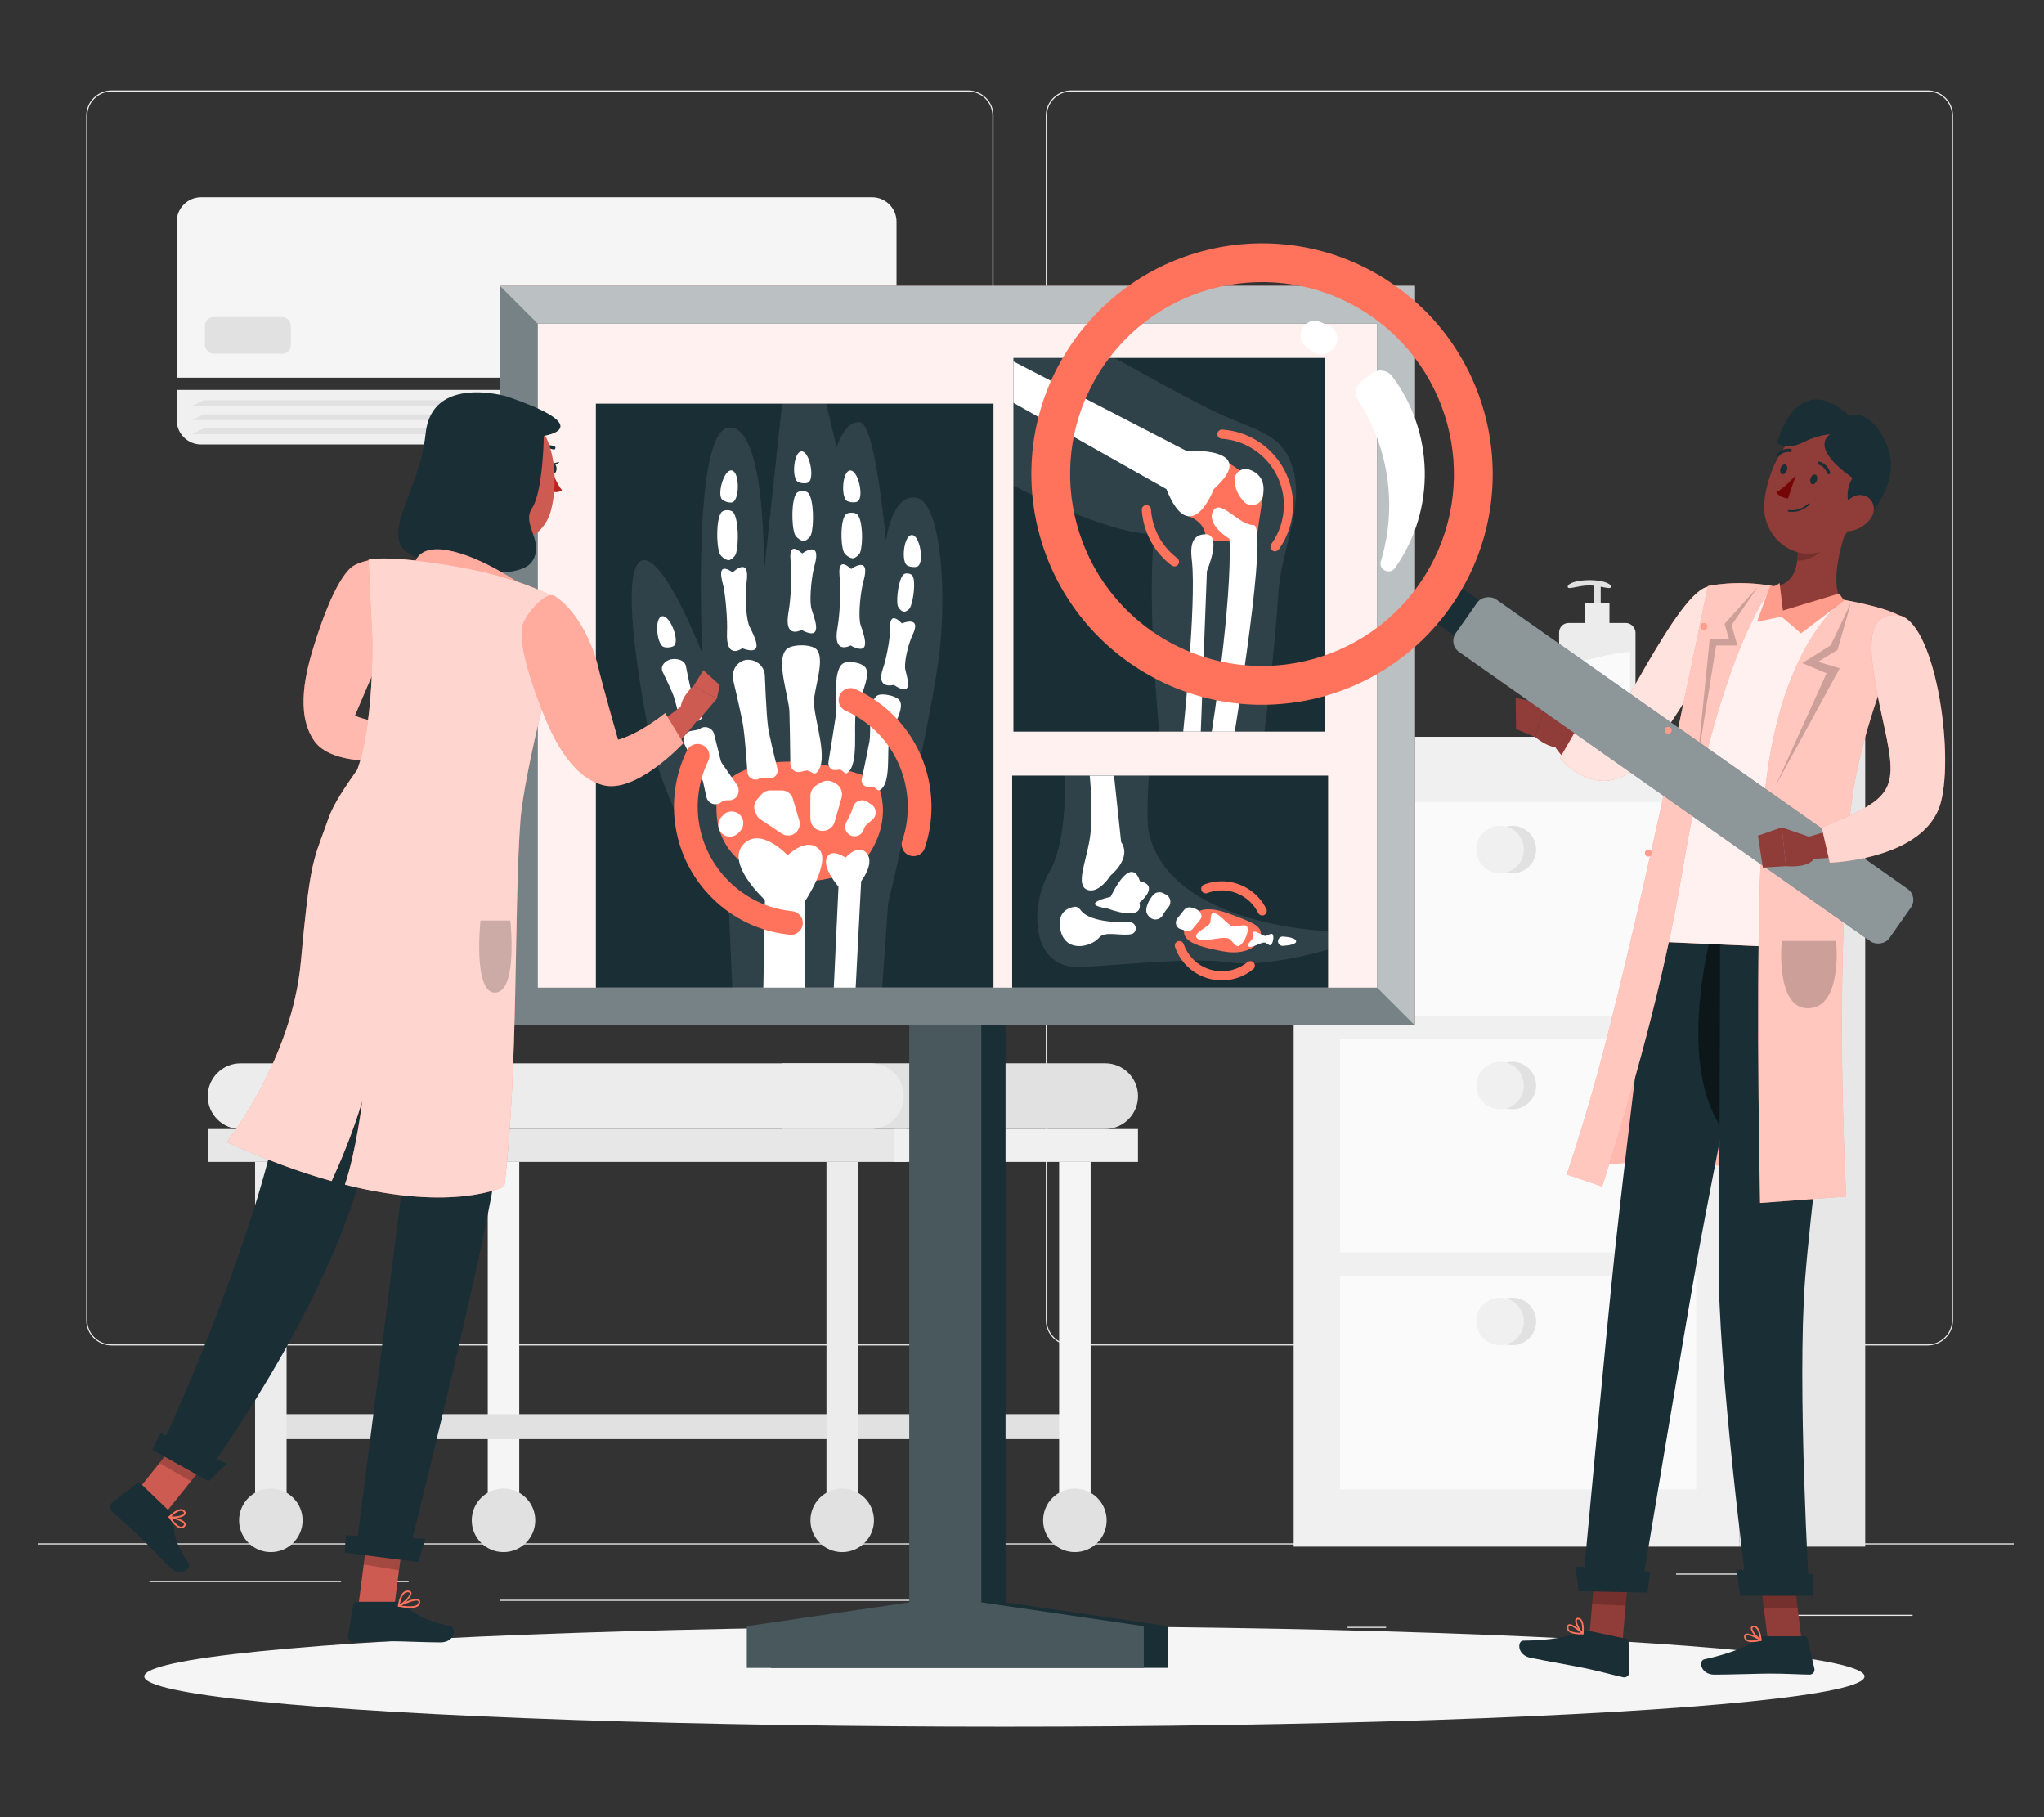 <?xml version="1.0" encoding="UTF-8"?>
<svg id="Layer_2" data-name="Layer 2" xmlns="http://www.w3.org/2000/svg" viewBox="0 0 540 480">
  <rect x="0" y="0" width="540" height="480" fill="#333333" stroke="none"/>
  <defs>
    <style>
      .cls-1 {
        fill: #ba221f;
      }

      .cls-1, .cls-2, .cls-3, .cls-4, .cls-5, .cls-6, .cls-7, .cls-8, .cls-9, .cls-10, .cls-11, .cls-12, .cls-13, .cls-14, .cls-15, .cls-16, .cls-17, .cls-18, .cls-19, .cls-20, .cls-21, .cls-22, .cls-23, .cls-24, .cls-25, .cls-26 {
        stroke-width: 0px;
      }

      .cls-2 {
        opacity: .4;
      }

      .cls-2, .cls-7, .cls-9, .cls-10, .cls-18, .cls-19, .cls-21, .cls-22, .cls-25, .cls-26 {
        fill: #fff;
      }

      .cls-3 {
        fill: #ff735d;
      }

      .cls-27, .cls-7 {
        opacity: .9;
      }

      .cls-4 {
        fill: #e1e1e1;
      }

      .cls-5 {
        fill: #ececec;
      }

      .cls-6 {
        fill: #cd5b51;
      }

      .cls-8 {
        fill: #903c38;
      }

      .cls-9, .cls-23 {
        opacity: .5;
      }

      .cls-10 {
        opacity: .8;
      }

      .cls-11 {
        fill: #f5f5f5;
      }

      .cls-12 {
        fill: #f0f0f0;
      }

      .cls-13 {
        fill: none;
      }

      .cls-14, .cls-25 {
        opacity: .2;
      }

      .cls-15 {
        fill: #740606;
      }

      .cls-16 {
        fill: #1a2e35;
      }

      .cls-17 {
        fill: #e7e7e7;
      }

      .cls-28, .cls-26 {
        opacity: .3;
      }

      .cls-19 {
        opacity: .6;
      }

      .cls-20 {
        fill: #fafafa;
      }

      .cls-21 {
        opacity: .1;
      }

      .cls-22 {
        opacity: .7;
      }

      .cls-24 {
        fill: #913c39;
      }
    </style>
  </defs>
  <g id="Layer_2-2" data-name="Layer 2">
    <g>
      <rect class="cls-13" width="540" height="480"/>
      <g>
        <g>
          <rect class="cls-5" x="466.47" y="426.54" width="38.82" height=".29"/>
          <rect class="cls-5" x="356" y="429.72" width="10.19" height=".29"/>
          <rect class="cls-5" x="442.8" y="415.65" width="22.49" height=".29"/>
          <rect class="cls-5" x="39.48" y="417.62" width="50.62" height=".29"/>
          <rect class="cls-5" x="100.54" y="417.62" width="7.42" height=".29"/>
          <rect class="cls-5" x="132.08" y="422.57" width="109.79" height=".29"/>
          <path class="cls-5" d="m255.78,355.4H29.47c-3.69,0-6.69-3-6.69-6.69V30.59c0-3.69,3-6.69,6.69-6.69h226.31c3.69,0,6.69,3,6.69,6.69v318.12c0,3.69-3,6.69-6.69,6.69ZM29.47,24.2c-3.53,0-6.4,2.87-6.4,6.4v318.12c0,3.53,2.87,6.4,6.4,6.4h226.31c3.53,0,6.4-2.87,6.4-6.4V30.59c0-3.53-2.87-6.4-6.4-6.4H29.47Z"/>
          <path class="cls-5" d="m509.28,355.4h-226.31c-3.69,0-6.69-3-6.69-6.69V30.59c0-3.69,3-6.69,6.69-6.69h226.31c3.69,0,6.69,3,6.69,6.69v318.12c0,3.69-3,6.69-6.69,6.69ZM282.97,24.2c-3.53,0-6.4,2.87-6.4,6.4v318.12c0,3.53,2.87,6.4,6.4,6.4h226.31c3.53,0,6.4-2.87,6.4-6.4V30.59c0-3.53-2.87-6.4-6.4-6.4h-226.31Z"/>
          <rect class="cls-5" x="10" y="407.67" width="522" height=".29"/>
        </g>
        <g>
          <g>
            <path class="cls-11" d="m53.13,52.1h177.27c3.56,0,6.45,2.89,6.45,6.45v41.22H46.68v-41.22c0-3.56,2.89-6.45,6.45-6.45Z"/>
            <path class="cls-12" d="m46.68,102.99h190.16v7.97c0,3.56-2.89,6.45-6.45,6.45H53.13c-3.56,0-6.45-2.89-6.45-6.45v-7.97h0Z"/>
            <rect class="cls-4" x="54.13" y="83.75" width="22.72" height="9.68" rx="2.3" ry="2.3"/>
            <rect class="cls-4" x="218.35" y="83.75" width="10.8" height="9.68" rx="2.3" ry="2.3"/>
            <polygon class="cls-4" points="232.13 107.22 50.77 107.22 53.75 105.72 229.15 105.72 232.13 107.22"/>
            <polygon class="cls-4" points="232.13 110.95 50.77 110.95 53.75 109.45 229.15 109.45 232.13 110.95"/>
            <polygon class="cls-4" points="232.13 114.68 50.77 114.68 53.75 113.18 229.15 113.18 232.13 114.68"/>
          </g>
          <g>
            <g>
              <rect class="cls-12" x="341.77" y="194.62" width="117.7" height="213.92"/>
              <rect class="cls-17" x="459.47" y="194.62" width="33.3" height="213.92"/>
              <rect class="cls-20" x="353.99" y="211.86" width="94.14" height="56.4"/>
              <rect class="cls-20" x="353.99" y="274.42" width="94.14" height="56.4"/>
              <rect class="cls-20" x="353.99" y="336.99" width="94.14" height="56.4"/>
              <g>
                <path class="cls-4" d="m405.83,224.41c0,3.47-2.81,6.28-6.28,6.28s-6.28-2.81-6.28-6.28,2.81-6.28,6.28-6.28,6.28,2.81,6.28,6.28Z"/>
                <path class="cls-12" d="m402.58,224.41c0,3.47-2.81,6.28-6.28,6.28s-6.28-2.81-6.28-6.28,2.81-6.28,6.28-6.28,6.28,2.81,6.28,6.28Z"/>
              </g>
              <g>
                <path class="cls-4" d="m405.83,286.74c0,3.47-2.81,6.28-6.28,6.28s-6.28-2.81-6.28-6.28,2.81-6.28,6.28-6.28,6.28,2.81,6.28,6.28Z"/>
                <path class="cls-12" d="m402.58,286.74c0,3.47-2.81,6.28-6.28,6.28s-6.28-2.81-6.28-6.28,2.81-6.28,6.28-6.28,6.28,2.81,6.28,6.28Z"/>
              </g>
              <g>
                <path class="cls-4" d="m405.83,349.06c0,3.47-2.81,6.28-6.28,6.28s-6.28-2.81-6.28-6.28,2.81-6.28,6.28-6.28,6.28,2.81,6.28,6.28Z"/>
                <path class="cls-12" d="m402.58,349.06c0,3.47-2.81,6.28-6.28,6.28s-6.28-2.81-6.28-6.28,2.81-6.28,6.28-6.28,6.28,2.81,6.28,6.28Z"/>
              </g>
            </g>
            <g>
              <path class="cls-4" d="m419.88,153.24c-3.15,0-5.71.78-5.71,1.74s2.56-.34,5.71-.34c.42,0,.82.02,1.21.06v6.91h1.8v-6.64c1.61.31,2.7.63,2.7,0,0-.96-2.56-1.74-5.71-1.74Z"/>
              <rect class="cls-5" x="418.77" y="159.36" width="6.43" height="6.43"/>
              <rect class="cls-5" x="411.9" y="164.57" width="20.18" height="30.44" rx="2.48" ry="2.48"/>
              <path class="cls-20" d="m413.32,175.12v15.75c0,1.49,1.22,2.71,2.71,2.71h11.91c1.49,0,2.71-1.22,2.71-2.71v-18.65c-5.08.02-13.3,3.12-17.33,2.9Z"/>
              <polygon class="cls-4" points="424.75 179.91 422.88 179.91 422.88 178.04 421.1 178.04 421.1 179.91 419.23 179.91 419.23 181.69 421.1 181.69 421.1 183.56 422.88 183.56 422.88 181.69 424.75 181.69 424.75 179.91"/>
            </g>
          </g>
        </g>
        <g>
          <rect class="cls-4" x="221.65" y="373.55" width="62.32" height="6.59"/>
          <path class="cls-4" d="m291.97,280.86h-85.35v17.36h85.35c4.79,0,8.68-3.89,8.68-8.68s-3.89-8.68-8.68-8.68Z"/>
          <path class="cls-5" d="m230.09,298.23H63.56c-4.79,0-8.68-3.89-8.68-8.68h0c0-4.79,3.89-8.68,8.68-8.68h166.54c4.79,0,8.68,3.89,8.68,8.68h0c0,4.79-3.89,8.68-8.68,8.68Z"/>
          <rect class="cls-11" x="279.81" y="306.91" width="8.32" height="88.4"/>
          <path class="cls-4" d="m292.36,401.59c0,4.63-3.76,8.39-8.39,8.39s-8.39-3.76-8.39-8.39,3.76-8.39,8.39-8.39,8.39,3.76,8.39,8.39Z"/>
          <rect class="cls-11" x="128.86" y="306.91" width="8.32" height="88.4"/>
          <path class="cls-4" d="m141.41,401.59c0,4.63-3.76,8.39-8.39,8.39s-8.39-3.76-8.39-8.39,3.76-8.39,8.39-8.39,8.39,3.76,8.39,8.39Z"/>
          <rect class="cls-17" x="54.88" y="298.23" width="184.57" height="8.68"/>
          <rect class="cls-12" x="236.21" y="298.23" width="64.43" height="8.68"/>
          <rect class="cls-4" x="71.55" y="373.55" width="150.1" height="6.59"/>
          <rect class="cls-5" x="67.39" y="306.91" width="8.32" height="88.4"/>
          <path class="cls-4" d="m79.94,401.59c0,4.63-3.76,8.39-8.39,8.39s-8.39-3.76-8.39-8.39,3.76-8.39,8.39-8.39,8.39,3.76,8.39,8.39Z"/>
          <rect class="cls-5" x="218.34" y="306.91" width="8.32" height="88.4"/>
          <path class="cls-4" d="m230.89,401.59c0,4.63-3.76,8.39-8.39,8.39s-8.39-3.76-8.39-8.39,3.76-8.39,8.39-8.39,8.39,3.76,8.39,8.39Z"/>
        </g>
        <ellipse id="_Path_" data-name="&amp;lt;Path&amp;gt;" class="cls-11" cx="265.35" cy="442.82" rx="227.24" ry="13.27"/>
        <g>
          <g>
            <rect class="cls-3" x="132.08" y="75.53" width="241.7" height="195.33"/>
            <rect class="cls-7" x="132.08" y="75.53" width="241.7" height="195.33"/>
            <polygon class="cls-16" points="363.82 260.9 142.05 260.9 142.05 85.49 132.08 75.53 132.08 270.86 373.78 270.86 363.82 260.9"/>
            <polygon class="cls-2" points="363.82 260.9 142.05 260.9 142.05 85.49 132.08 75.53 132.08 270.86 373.78 270.86 363.82 260.9"/>
            <polygon class="cls-16" points="373.78 270.86 373.78 75.53 132.08 75.53 142.05 85.49 363.82 85.49 363.82 260.9 373.78 270.86"/>
            <polygon class="cls-22" points="373.78 270.86 373.78 75.53 132.08 75.53 142.05 85.49 363.82 85.49 363.82 260.9 373.78 270.86"/>
          </g>
          <g>
            <polygon class="cls-16" points="265.65 423.25 265.65 270.86 246.61 270.86 246.61 423.25 203.7 429.55 203.7 440.55 308.56 440.55 308.56 429.55 265.65 423.25"/>
            <polygon class="cls-16" points="259.25 423.25 259.25 270.86 240.22 270.86 240.22 423.25 197.31 429.55 197.31 440.55 302.17 440.55 302.17 429.55 259.25 423.25"/>
            <polygon class="cls-25" points="259.25 423.25 259.25 270.86 240.22 270.86 240.22 423.25 197.31 429.55 197.31 440.55 302.17 440.55 302.17 429.55 259.25 423.25"/>
          </g>
        </g>
        <g>
          <rect class="cls-16" x="267.4" y="204.87" width="83.47" height="56.01"/>
          <path class="cls-21" d="m303.53,220.04c-.85-3.7,0-15.17,0-15.17h-22.18c.13,5.28,0,18.45-4.11,25.44-5.23,8.86-5.21,25.95,8.55,25.14,13.76-.8,29.64-2.61,39.29-1.21,9.65,1.41,25.79-3.42,25.79-3.42v-4.85s-41.67-1.26-47.34-25.94Z"/>
          <path class="cls-3" d="m315.99,241.27s1.78-2.46,8.48,0c6.7,2.46,9.13,3.35,8.58,6.12-.55,2.77-4.28,5.05-10.25,3.85-5.97-1.21-14.77-2.78-6.82-9.97Z"/>
          <g>
            <path class="cls-18" d="m287.89,204.87s1.07,10.32,0,16.75c-1.07,6.43-3.75,12.19-.67,13.4,3.08,1.21,6.16-3.75,6.16-3.75,0,0,5.76-4.56,2.81-8.84l-1.88-17.55h-6.43Z"/>
            <path class="cls-18" d="m293.39,236.9s-8.71,1.88-.8,3.08c0,0,9.65,3.75,8.44-1.54,0,0,5.57-4.49.1-5.69,0,0-1.85-7.64-7.74,4.15Z"/>
            <path class="cls-18" d="m285.32,240.22c-.34-.53-.99-.78-1.61-.67-1.69.31-4.44,1.49-3.59,5.92,1.21,6.3,8.04,4.82,10.32,2.14,1.47-1.73,5.5-.34,8.33-.84,1.9-.33,1.58-3.18-.35-3.15-4.17.08-11.08-.29-13.09-3.42Z"/>
            <path class="cls-18" d="m302.83,240.08c.16-.91.6-2.24,1.8-3.65.64-.76,1.73-.97,2.62-.53l.73.36c1.31.64,1.63,2.34.66,3.42-.49.56-1,1.24-1.44,2.04-.71,1.31-2.47,1.58-3.5.51l-.27-.28c-.48-.5-.71-1.19-.59-1.87Z"/>
            <path class="cls-18" d="m311.03,242.62l1.82-2.29c.42-.53,1.11-.77,1.78-.63,1.06.23,2.5.76,2.77,1.95.11.48-.07.99-.39,1.37l-1.97,2.38c-.54.65-1.45.76-2.19.35-.22-.12-.5-.23-.85-.3-1.26-.27-1.77-1.81-.97-2.82Z"/>
            <path class="cls-18" d="m319.65,243.87c.34-.58.05-2.35.67-2.6,1.48-.58,3.83,3,5.36,3.45.9.26,3.24-.79,3.75,0,.78,1.19-.9,4.85-2.28,5.2-.8.2-1.83-1.75-2.61-2.03-2-.72-7.74,1.58-8.51-.4-.46-1.19,2.97-2.51,3.62-3.62Z"/>
            <path class="cls-18" d="m331.12,247.57c.09-.33-.28-1.19,0-1.39.67-.48,2.31,1.02,3.14,1.04.49.02,1.53-.81,1.89-.48.54.5.17,2.55-.47,2.91-.38.21-1.15-.64-1.58-.68-1.1-.1-3.69,1.8-4.33.9-.39-.54,1.17-1.65,1.35-2.29Z"/>
            <path class="cls-18" d="m337.66,248.37h0c-.17.8.47,1.54,1.29,1.48,1.51-.11,3.54-.41,3.47-1.22-.08-.87-2.14-1.15-3.45-1.24-.62-.04-1.17.37-1.3.98Z"/>
          </g>
          <path class="cls-3" d="m322.81,258.96c-5.66,0-10.58-3.56-12.38-8.81-.23-.67.18-1.39.87-1.55h0c.6-.14,1.21.19,1.41.78,1.48,4.27,5.48,7.17,10.09,7.17,2.49,0,4.84-.84,6.75-2.4.48-.39,1.18-.36,1.61.07h0c.5.5.47,1.34-.08,1.79-2.33,1.91-5.22,2.95-8.28,2.95Z"/>
          <path class="cls-3" d="m333.89,241.75c-.58.22-1.22-.04-1.5-.6-1.78-3.61-5.51-5.96-9.59-5.96-1.33,0-2.61.24-3.82.7-.58.22-1.23-.02-1.51-.57h0c-.32-.64-.03-1.42.64-1.68,1.49-.57,3.06-.86,4.69-.86,5,0,9.57,2.89,11.75,7.31.31.64,0,1.41-.67,1.66h0Z"/>
        </g>
        <g>
          <rect class="cls-16" x="267.73" y="94.54" width="82.35" height="98.71"/>
          <path class="cls-21" d="m267.73,128.29c7.95,4,26.71,12.82,37.18,12.82,0,0-2.05,15.34,1.34,52.14h27.81c.76-6.14,3.08-25.54,3.59-35.67.61-12.12,6.97-23.49,3.94-33.72-3.03-10.23-10-9.63-23.04-16.29-7.07-3.62-16.73-8.93-24.08-13.03h-26.74v33.76Z"/>
          <path class="cls-3" d="m312.59,135.89s5.15,1.03,5.86,5.22c.71,4.19,13.68,0,13.68,0l1.49-10.02s-.56-3.58-8.88-8.7-12.16,13.5-12.16,13.5Z"/>
          <path class="cls-18" d="m328.6,132.48c-1.33-1.45-2.5-3.45-2.39-5.94.08-1.86,2.02-3.12,3.79-2.52,2.16.73,4.52,2.54,3.63,7.08-.46,2.33-3.42,3.14-5.02,1.39Z"/>
          <path class="cls-18" d="m324.83,142.33s-6.18-3.64-4.36-7.27c1.82-3.64,6.67,3.64,10.71,3.64s-4.98,54.56-4.98,54.56h-6.07s5.42-33.86,4.69-50.92Z"/>
          <path class="cls-18" d="m317.24,193.25h-4.65s3.48-33.69,2.32-44.86c-.23-2.19-1.01-7.22,3.54-7.27,4.55-.05.4,9.7.4,9.7l-1.62,42.44Z"/>
          <path class="cls-18" d="m313.4,119.09l-45.67-23.63v10.94l40.41,22.79c6.45,16.19,12.53,0,12.53,0,12.53-11.32-7.27-10.1-7.27-10.1Z"/>
          <path class="cls-3" d="m309.58,149.4c-4.68-3.52-7.57-8.89-7.93-14.73-.04-.68.53-1.25,1.21-1.25h0c.63,0,1.17.48,1.21,1.1.32,5.12,2.85,9.83,6.96,12.92.5.38.6,1.1.25,1.62h0c-.38.57-1.16.73-1.7.32Z"/>
          <path class="cls-3" d="m336.07,145.35h0c-.5-.42-.57-1.14-.19-1.67,2.14-2.97,3.3-6.57,3.3-10.25,0-9.29-7.26-16.93-16.4-17.53-.65-.04-1.17-.55-1.17-1.21h0c0-.72.61-1.26,1.31-1.21,10.41.68,18.68,9.37,18.68,19.95,0,4.19-1.33,8.29-3.76,11.68-.41.58-1.22.7-1.77.24Z"/>
        </g>
        <g>
          <rect class="cls-16" x="157.42" y="106.62" width="105.05" height="154.26"/>
          <path class="cls-21" d="m192.62,112.96c-10.02.55-7.05,59.73-7.05,59.73,0,0-9.68-24.99-15.47-24.72-5.79.28-2.76,24.81,1.38,45.77,4.14,20.95,21.13,47.42,21.13,47.42l.85,19.72h39.61l1.55-22.2s12.13-51.01,13.79-68.23c1.65-17.22-.28-38.47-6.63-39.03-6.35-.55-7.71,11.48-7.71,11.48,0,0-2.76-30.51-6.75-31.33-3.99-.83-6.3,6.62-6.3,6.62l-2.76-11.58h-11.63l-4.82,44.85s.83-39.06-9.2-38.51Z"/>
          <path class="cls-3" d="m189.76,208.76s8.83-14.96,41.6-2.82c0,0,6.31,10.69-4.04,22.68,0,0-13.27,9.34-29.99,0,0,0-10.39-5.2-7.57-19.87Z"/>
          <path class="cls-18" d="m201.67,260.88h10.96v-22.75s7.03-10.55,3.72-13.85-8.27,1.65-8.27,1.65c0,0-7.24-7.86-11.79-2.79-4.55,5.07,5.79,14.58,5.79,14.58l-.41,23.16Z"/>
          <path class="cls-18" d="m220.28,260.88l1.24-26.68s-4.34-4.96-3.1-7.65c1.24-2.69,4.96,0,4.96,0,0,0,3.31-3.84,5.58-1.19,2.27,2.64-1.45,7.4-1.45,7.4l-1.45,28.12h-5.79Z"/>
          <path class="cls-18" d="m195.52,219.55l-.48.5c-1.43,1.49-3.9,1.17-4.9-.64h0c-.65-1.16-.47-2.61.44-3.59l.47-.5c1.21-1.3,3.28-1.3,4.5,0h0c1.11,1.2,1.1,3.06-.03,4.23Z"/>
          <path class="cls-18" d="m200.93,216.46l5.59,3.72c1.13.75,2.62.67,3.66-.2h0c.94-.78,1.33-2.05.98-3.22l-1.69-5.77c-.38-1.31-1.58-2.21-2.95-2.21h-3.04c-.9,0-1.75.39-2.33,1.07l-1.16,1.35c-.75.88-.95,2.11-.5,3.18l.29.7c.23.56.63,1.04,1.13,1.38Z"/>
          <path class="cls-18" d="m216.96,219.46h0c1.6.19,3.1-.8,3.54-2.35l1.83-6.39c.42-1.46-.23-3.02-1.56-3.76l-.57-.32c-1.01-.56-2.24-.55-3.24.04l-1.25.73c-1,.59-1.62,1.66-1.62,2.83v5.98c0,1.65,1.23,3.05,2.88,3.25Z"/>
          <path class="cls-18" d="m224.63,220.62h0c1.39.72,3.09,0,3.54-1.5l.04-.13c.14-.46.4-.86.76-1.18l1.53-1.32c1.24-1.08,1.12-3.04-.25-3.96l-1.09-.73c-1.35-.9-3.2-.29-3.74,1.25l-.54,1.53c-.03.1-.08.2-.12.29l-1.21,2.42c-.61,1.22-.13,2.7,1.08,3.33Z"/>
          <path class="cls-18" d="m185.75,206.53l.88,4c.39,1.76,2.49,2.5,3.9,1.38h0c.43-.34.97-.53,1.52-.53h.65c1.35,0,2.44-1.09,2.44-2.44v-.23c0-.5-.15-.99-.44-1.4l-3.93-5.62c-.17-.24-.3-.52-.37-.81l-1.74-6.97c-.4-1.59-2.22-2.35-3.63-1.5l-.19.11c-.27.16-.56.27-.87.32l-1.36.22c-1.62.26-2.53,2.03-1.79,3.5l4.71,9.38c.09.18.16.37.2.57Z"/>
          <path class="cls-18" d="m197.49,174.28c.91-.04,1.89.2,2.91.95,1,.74,1.58,1.94,1.66,3.18,0,0,.37,10.27.86,13.65.34,2.32,1.6,7.53,2.46,10.94.38,1.51-.93,2.9-2.46,2.62l-.91-.17c-.48-.09-.97-.01-1.4.22h0c-1.37.74-3.04-.18-3.15-1.73-.26-3.67-.7-9.42-1.07-11.88-.47-3.15-2.7-12.47-2.7-12.47-.55-2.55,1.2-5.2,3.81-5.32Z"/>
          <path class="cls-18" d="m177.49,174.13c.67-.11,1.43-.08,2.24.22.8.3,1.32.89,1.47,1.55,0,0,1.02,5.5,1.64,7.27.42,1.22,1.75,3.9,2.63,5.65.39.78-.49,1.66-1.65,1.66h-.69c-.36,0-.73.09-1.03.26h0c-.97.54-2.28.21-2.48-.61-.46-1.96-1.21-5.01-1.67-6.3-.58-1.65-2.93-6.45-2.93-6.45-.6-1.32.52-2.93,2.46-3.26Z"/>
          <path class="cls-18" d="m208.81,201.81c.02,1.42,1.37,2.44,2.74,2.07.62-.17,1.17-.31,1.4-.34,1.11-.17,1.96,1.31,2.78.55,3.46-3.17-.72-14.06-.69-18.75.02-3.45,3.05-11.27.69-13.79-1.37-1.46-6.62-1.45-8,0-2.85,3.01.69,12.4.83,16.54.1,2.88.19,9.8.24,13.71Z"/>
          <path class="cls-18" d="m218.87,201.28c-.2,1.21.69,2.26,1.8,2.13.51-.06.95-.1,1.13-.1.88,0,1.31,1.38,2.06.85,3.14-2.23,1.54-12.08,2.27-16.07.53-2.94,4.03-9.19,2.59-11.65-.84-1.43-4.88-2.13-6.16-1.08-2.64,2.18-1.32,10.66-1.83,14.21-.36,2.47-1.31,8.38-1.86,11.72Z"/>
          <path class="cls-18" d="m227.66,205.87c-.22,1.03.63,1.99,1.72,1.95.49-.02.93-.03,1.1-.01.85.06,1.26,1.27,1.99.86,3.1-1.72,1.72-10.31,2.5-13.71.57-2.5,4.1-7.66,2.74-9.88-.79-1.28-4.72-2.15-5.98-1.33-2.61,1.71-1.48,9.11-2.04,12.13-.39,2.11-1.43,7.14-2.03,9.98Z"/>
          <path class="cls-18" d="m174.86,162.79c-1.95.44-1.41,6.88.25,7.99.65.43,2.62.29,3.09-.33,1.27-1.66-1.3-8.12-3.34-7.66Z"/>
          <path class="cls-18" d="m193.29,124.26c-1.98-.29-3.78,5.92-2.63,7.55.45.64,2.34,1.21,3.01.8,1.78-1.09,1.69-8.05-.37-8.35Z"/>
          <path class="cls-18" d="m224.58,124.27c-1.99.14-2.44,6.58-.97,7.94.57.53,2.55.68,3.11.15,1.51-1.45-.05-8.22-2.13-8.08Z"/>
          <path class="cls-18" d="m240.87,141.33c-2,.03-2.79,6.44-1.39,7.87.54.56,2.51.82,3.1.31,1.58-1.37.39-8.21-1.7-8.18Z"/>
          <path class="cls-18" d="m211.74,119.23c-2,.09-2.59,6.53-1.15,7.91.56.54,2.53.74,3.1.21,1.54-1.41.13-8.22-1.96-8.13Z"/>
          <path class="cls-18" d="m191.13,154.9c-.22-1.09-2.24-6.93,2.45-3.72,0,0,4.68-4.56,3.65,2.69-.39,2.74-.25,8.41.56,11.06.48,1.56,5.34,8.89-1.69,6.31,0,0-4.41,3.33-4.03-4.33.15-3.01-.35-9.05-.93-12Z"/>
          <path class="cls-18" d="m209.02,149.55c-.07-1.11-1.29-7.16,2.92-3.36,0,0,5.24-3.9,3.26,3.15-.75,2.67-1.37,8.3-.93,11.04.26,1.61,4.1,9.53-2.52,6.02,0,0-4.82,2.71-3.42-4.83.55-2.96.86-9.02.68-12.02Z"/>
          <path class="cls-18" d="m221.96,153.65c-.07-1.11-1.29-7.16,2.92-3.36,0,0,5.24-3.9,3.26,3.15-.75,2.67-1.37,8.3-.93,11.04.26,1.61,4.1,9.53-2.52,6.02,0,0-4.82,2.71-3.42-4.83.55-2.96.87-9.02.68-12.02Z"/>
          <path class="cls-18" d="m235.14,166.89c.04-.91-.54-5.98,3.13-2.22,0,0,5.4-2.27,2.81,3.08-.98,2.02-2.13,6.46-1.97,8.73.09,1.34,3,8.35-3,4.43,0,0-4.88,1.39-2.8-4.45.81-2.29,1.71-7.11,1.83-9.56Z"/>
          <path class="cls-18" d="m190.62,135.29c.6-.71,2.45-.7,3.06,0,1.46,1.68,1.56,8.56.72,11.03-.25.73-1.35,1.63-1.89,1.65-.67.03-2.06-.92-2.4-1.79-.9-2.37-.92-9.21.5-10.89Z"/>
          <path class="cls-18" d="m210.48,130.23c.6-.71,2.45-.7,3.06,0,1.46,1.68,1.56,8.56.72,11.03-.25.73-1.35,1.63-1.89,1.65-.67.03-2.06-.92-2.4-1.79-.9-2.37-.92-9.21.5-10.89Z"/>
          <path class="cls-18" d="m223.44,135.91c.6-.65,2.45-.64,3.06,0,1.46,1.53,1.56,7.81.72,10.05-.25.67-1.35,1.48-1.89,1.51-.67.03-2.06-.84-2.4-1.63-.9-2.16-.92-8.39.5-9.93Z"/>
          <path class="cls-18" d="m238.72,151.73c.54-.48,1.95-.27,2.34.33.93,1.44.27,6.7-.64,8.49-.27.53-1.2,1.1-1.62,1.06-.51-.05-1.48-.92-1.64-1.63-.43-1.9.29-7.12,1.56-8.25Z"/>
          <path class="cls-3" d="m188.06,237.13c-10.39-10.39-12.88-25.96-6.56-38.9.8-1.65,2.89-2.21,4.45-1.25h0c1.37.85,1.86,2.58,1.16,4.03-5.13,10.55-3.09,23.23,5.37,31.69,4.57,4.57,10.45,7.35,16.79,7.98,1.6.16,2.83,1.49,2.83,3.1h0c0,1.85-1.6,3.32-3.44,3.13-7.78-.78-15-4.18-20.61-9.79Z"/>
          <path class="cls-3" d="m240.02,225.86c-1.46-.67-2.16-2.32-1.65-3.84,3.35-9.89.83-21.06-6.65-28.55-2.44-2.44-5.22-4.35-8.3-5.73-1.47-.65-2.21-2.3-1.71-3.82h0c.58-1.76,2.56-2.65,4.25-1.9,3.79,1.68,7.21,4.04,10.19,7.02,9.18,9.18,12.26,22.88,8.15,35.01-.59,1.75-2.6,2.58-4.27,1.81h0Z"/>
        </g>
        <g>
          <g>
            <path class="cls-24" d="m450.3,174.26c-1.36,2.02-2.73,4.04-4.11,6.05l-7.31,12.32c-1.38,2.05-2.82,4.08-4.14,6.1-.87,1.27-1.97,2.72-3.46,3.93-1.47,1.23-3.45,2.31-5.63,2.67-2.18.38-4.31.04-6-.6-1.72-.66-3.12-1.54-4.32-2.51-1.2-.98-2.24-2.02-3.14-3.13-.92-1.13-1.69-2.19-2.47-3.54l4.61-3.53c.79.61,1.74,1.38,2.64,1.97.93.6,1.85,1.14,2.74,1.54,1.8.86,3.39.93,3.85.5.28-.18.54-.39.91-.85.37-.48.74-1.09,1.2-1.94,1.28-2.27,2.56-4.45,3.88-6.62,2.63-4.33,5.31-8.59,8.05-12.81,2.74-4.22,5.54-8.39,8.43-12.52l2.47,1.91c3.42,2.64,4.2,7.48,1.79,11.07Z"/>
            <g>
              <path class="cls-8" d="m414.27,191.68l-5.93-5.63-2.8,8.63s5.6,4.71,7.9,1.72l.83-4.72Z"/>
              <polygon class="cls-8" points="400.42 184.34 400.53 192.58 405.54 194.68 408.34 186.05 400.42 184.34"/>
            </g>
            <path class="cls-3" d="m416.51,192.62l-4.4,7.62s7.52,9.28,16.7,4.78c9.18-4.49,36.85-49.77,22.94-50.08-8.2-.18-26.56,41.77-29.68,40.5-3.13-1.27-5.57-2.83-5.57-2.83Z"/>
            <path class="cls-10" d="m416.51,192.62l-4.4,7.62s7.52,9.28,16.7,4.78c9.18-4.49,36.85-49.77,22.94-50.08-8.2-.18-26.56,41.77-29.68,40.5-3.13-1.27-5.57-2.83-5.57-2.83Z"/>
          </g>
          <g>
            <path class="cls-3" d="m417.06,308.9s22.35-6.66,68.04,4.51l-4.99-67.32-43.88-6.14-19.17,68.95Z"/>
            <path class="cls-9" d="m417.06,308.9s22.35-6.66,68.04,4.51l-4.99-67.32-43.88-6.14-19.17,68.95Z"/>
          </g>
          <polygon class="cls-8" points="428.64 433.71 419.92 431.87 421.71 411.14 430.43 412.99 428.64 433.71"/>
          <path class="cls-16" d="m418.99,430.62l10.64,2.25c.36.08.62.39.62.75l.16,8.13c.02.84-.77,1.47-1.59,1.29-3.41-.78-5.87-1.51-10.18-2.42-2.65-.56-10.7-1.97-14.36-2.74-3.58-.76-3.41-4.5-1.85-4.51,7.02-.05,12.49-1.02,15.03-2.5.46-.27,1-.35,1.52-.24Z"/>
          <path class="cls-3" d="m415.8,431.54c-.66-.14-1.26-.38-1.59-.8-.26-.33-.33-.73-.21-1.18.09-.34.31-.47.47-.51,1.06-.3,3.53,2.03,3.81,2.3.06.06.08.15.05.23-.03.08-.1.13-.19.14-.63.02-1.54,0-2.35-.17Zm-.93-2.08c-.11-.02-.2-.03-.28,0-.06.02-.14.06-.18.22-.09.32-.04.59.13.81.4.5,1.53.8,3.07.81-.87-.78-2.07-1.69-2.74-1.83Z"/>
          <path class="cls-3" d="m418.09,431.7s-.07-.02-.09-.05c-.8-.68-2.17-2.97-1.79-3.9.07-.17.26-.45.77-.4.33.03.61.18.83.45.85,1.04.55,3.61.54,3.72,0,.08-.06.14-.13.17-.04.02-.08.02-.12,0Zm-1.05-3.92s-.06-.01-.09-.01c-.28-.02-.32.09-.34.15-.22.55.6,2.23,1.36,3.11.05-.76.06-2.29-.48-2.96-.12-.15-.27-.25-.44-.28Z"/>
          <polygon class="cls-14" points="420.62 423.75 429.47 424.11 430.39 413.43 421.54 413.07 420.62 423.75"/>
          <path class="cls-16" d="m438.7,228.3s-9.27,76.19-12.02,101.82c-2.44,22.74-8.49,88.15-8.49,88.15l15.56.9s10.79-64.96,14.64-86.57c4.58-25.68,20.29-102.72,20.29-102.72l-29.98-1.57Z"/>
          <polygon class="cls-16" points="417.09 420.32 435.25 420.68 435.94 415.12 416.23 413.76 417.09 420.32"/>
          <path class="cls-23" d="m464.42,250.87l-1.33-6.23-8.7-6.53s-13.25,39.99.58,60.06c3.19-16.21,6.75-33.95,9.45-47.29Z"/>
          <polygon class="cls-8" points="475.95 433.24 467.03 433.24 464.5 412.59 473.42 412.59 475.95 433.24"/>
          <path class="cls-16" d="m465.86,432.21h10.87c.36,0,.68.25.77.61l1.84,7.93c.19.82-.45,1.6-1.29,1.59-3.5-.06-6.05-.27-10.46-.27-2.71,0-10.88.28-14.62.28s-4.27-3.7-2.74-4.04c6.85-1.5,12.01-3.58,14.19-5.55.39-.36.91-.55,1.44-.55Z"/>
          <path class="cls-3" d="m462.93,433.76c-.68,0-1.31-.12-1.72-.45-.32-.27-.47-.64-.45-1.12.02-.35.2-.52.36-.6.98-.51,3.87,1.26,4.2,1.46.07.05.11.13.1.21-.01.08-.08.15-.16.17-.62.15-1.5.32-2.33.32Zm-1.34-1.85c-.11,0-.2.02-.27.05-.06.03-.12.08-.13.25-.02.34.08.59.29.77.49.41,1.66.46,3.17.16-1.01-.58-2.37-1.23-3.06-1.23Z"/>
          <path class="cls-3" d="m465.21,433.45s-.07,0-.1-.03c-.93-.5-2.73-2.46-2.55-3.45.03-.18.16-.49.67-.55.33-.04.63.05.9.27,1.04.85,1.28,3.42,1.29,3.53,0,.08-.03.15-.09.19-.03.02-.07.03-.11.03Zm-1.84-3.61s-.06,0-.1,0c-.27.03-.3.16-.31.21-.11.59,1.05,2.06,1.97,2.76-.11-.75-.41-2.25-1.08-2.79-.15-.12-.31-.19-.49-.19Z"/>
          <polygon class="cls-14" points="464.57 413.19 466 424.82 474.91 424.82 473.49 413.19 464.57 413.19"/>
          <path class="cls-16" d="m454.45,233.28s-.07,72.65-.4,98.81c-.36,28.65,7.61,89.09,7.61,89.09h16.33s-3.27-54.96-1.1-83.34c1.37-17.86,5.81-51.13,7.55-73.02,1.35-17.01.2-25.42.2-25.42l-30.18-6.11Z"/>
          <polygon class="cls-16" points="459.71 421.53 478.94 421.53 478.88 415.79 458.81 414.63 459.71 421.53"/>
          <path class="cls-3" d="m502.01,164.44c-3.91,9.42-6.85,19.16-9.14,28.38-1.66,6.75-2.96,13.23-3.99,19.12-2.42,13.82-2.53,38.95-2.53,38.95l-54.96-2.43s11.38-38.43,12.42-46.87c3.88-31.5,9.12-46.63,9.12-46.63,0,0,5.35-.36,11.46.08.81.05,1.62.13,2.45.22,5.36.59,13.97,2.53,19.89,4.02,1.24.32,2.5.67,3.71,1.03,6.19,1.86,11.56,4.13,11.56,4.13Z"/>
          <g class="cls-27">
            <path class="cls-18" d="m502.01,164.44c-3.91,9.42-6.85,19.16-9.14,28.38-1.66,6.75-2.96,13.23-3.99,19.12-2.42,13.82-2.53,38.95-2.53,38.95l-54.96-2.43s11.38-38.43,12.42-46.87c3.88-31.5,9.12-46.63,9.12-46.63,0,0,5.35-.36,11.46.08.81.05,1.62.13,2.45.22,5.36.59,13.97,2.53,19.89,4.02,1.24.32,2.5.67,3.71,1.03,6.19,1.86,11.56,4.13,11.56,4.13Z"/>
          </g>
          <path class="cls-8" d="m489.06,136.48c-2.49,6.15-5.99,17.62-2.34,22.8-3.93,2.72-7.47,4.61-14.62,3-5.48-1.23-4.17-5.81-5.26-7.02,7.46-.26,8.3-5.59,8.01-10.82l14.21-7.95Z"/>
          <path class="cls-14" d="m483.27,139.73l-8.41,4.7c.07,1.24.07,2.48-.07,3.66,2.8.16,7.12-2.08,7.96-4.87.42-1.39.62-2.78.52-3.49Z"/>
          <path class="cls-8" d="m493.29,128.88c-3.25,8.22-4.74,13.2-10.37,16.08-8.48,4.33-17.56-2.99-16.83-12.04.66-8.15,5.86-20.22,15.15-20.79,9.15-.57,15.3,8.54,12.05,16.76Z"/>
          <path class="cls-15" d="m474.45,125.51s-2.83,3.26-5.15,4.52c.84,1.47,3.06,1.64,3.06,1.64l2.09-6.16Z"/>
          <path class="cls-16" d="m483.01,125.25c-.14-.03-.27-.13-.32-.28-.61-1.79-2.11-2.2-2.13-2.2-.23-.06-.36-.29-.31-.52.06-.23.29-.36.51-.3.08.02,1.96.53,2.72,2.76.08.22-.04.46-.26.54-.07.02-.14.03-.21.01Z"/>
          <path class="cls-16" d="m469.65,120.57c-.08-.02-.15-.05-.22-.11-.17-.16-.17-.43-.01-.6,1.62-1.67,3.53-1.29,3.61-1.29.23.05.38.27.33.5-.04.23-.26.38-.49.33-.08-.02-1.55-.29-2.85,1.05-.1.11-.25.14-.38.12Z"/>
          <path class="cls-16" d="m479.98,126.92c-.24.7-.8,1.14-1.25.99-.46-.15-.64-.85-.4-1.55.24-.7.8-1.14,1.25-.99s.64.85.4,1.55Z"/>
          <path class="cls-16" d="m472.06,124.26c-.24.7-.8,1.14-1.25.99-.46-.15-.64-.85-.4-1.55.24-.7.8-1.14,1.25-.99.46.15.64.85.4,1.55Z"/>
          <path class="cls-16" d="m489.41,135.12s-2.93-3.73,0-8.91c0,0-11.41-7.42-5.9-11.52,0,0-3.3.2-7.15,2.15-4.48,2.27-6.87.2-6.87.2,0,0,4.97-20.12,19.05-7.23,0,0,5.57-2.54,9.96,7.81s-6.25,20.41-6.25,20.41l-2.83-2.91Z"/>
          <path class="cls-8" d="m494.24,136.93c-1.37,1.94-3.52,3.05-5.45,3.34-2.91.43-4.01-2.28-2.92-4.85.99-2.31,3.69-5.31,6.47-4.56,2.74.74,3.47,3.85,1.89,6.07Z"/>
          <path class="cls-3" d="m423.27,313.41c7.69-23.85,16.42-54.53,21.21-83.38,9.8-59.09,23.89-75.22,23.89-75.22-9.5-1.77-17.19,0-17.19,0,0,0-14.06,69.94-26.57,119.01-3.49,13.71-7.19,25.93-10.7,36.42l9.35,3.17Z"/>
          <path class="cls-19" d="m423.27,313.41c7.69-23.85,16.42-54.53,21.21-83.38,9.8-59.09,23.89-75.22,23.89-75.22-9.5-1.77-17.19,0-17.19,0,0,0-14.06,69.94-26.57,119.01-3.49,13.71-7.19,25.93-10.7,36.42l9.35,3.17Z"/>
          <path class="cls-3" d="m487.73,316.04c-1.16-23.88-1.8-54.74-.02-85.71.97-16.87.88-29.55,15.68-65.74,0,0,2.03-2.75-16.26-6.15,0,0-17.54,11.72-21.08,53.33-2.08,24.43-1.71,71.38-1.06,105.99l22.74-1.71Z"/>
          <path class="cls-19" d="m487.73,316.04c-1.16-23.88-1.8-54.74-.02-85.71.97-16.87.88-29.55,15.68-65.74,0,0,2.03-2.75-16.26-6.15,0,0-17.54,11.72-21.08,53.33-2.08,24.43-1.71,71.38-1.06,105.99l22.74-1.71Z"/>
          <polygon class="cls-14" points="489.01 159.19 485.46 171.65 480.3 174.8 486.04 176.53 469.07 207.59 482.56 177.84 476.14 175.16 483.63 170.47 489.01 159.19"/>
          <polygon class="cls-14" points="464.39 155.03 455.6 164.8 456.76 168.76 451.69 168.76 448.41 201.28 453.39 170.51 458.96 170.51 457.49 165.09 464.39 155.03"/>
          <path class="cls-14" d="m470.72,248.55h14.37s1.8,17.38-7.19,17.78c-8.99.39-7.19-17.78-7.19-17.78Z"/>
          <path class="cls-16" d="m473.37,135.22c2.94,0,4.58-1.83,4.65-1.92.08-.09.07-.23-.02-.31-.09-.08-.23-.07-.31.02-.02.02-1.89,2.11-5.14,1.72-.12-.02-.23.07-.24.19-.01.12.07.23.19.24.3.04.59.05.87.05Z"/>
          <g>
            <rect class="cls-16" x="379.14" y="155.68" width="11.4" height="11.4" transform="translate(31.45 383.33) rotate(-54.88)"/>
            <rect class="cls-16" x="436.21" y="133.45" width="16.99" height="140.05" rx="3.55" ry="3.55" transform="translate(22.44 450.18) rotate(-54.88)"/>
            <rect class="cls-9" x="436.21" y="133.45" width="16.99" height="140.05" rx="3.55" ry="3.55" transform="translate(22.44 450.18) rotate(-54.88)"/>
            <g>
              <path class="cls-18" d="m351.35,92.88l.41-.31c2.33-1.75,1.94-5.37-.71-6.56-.77-.35-1.55-.67-2.33-.97-4.22-1.61-7.14,4.2-3.44,6.78.07.05.13.09.2.14.41.29.82.59,1.22.89,1.38,1.04,3.27,1.07,4.65.04Z"/>
              <path class="cls-18" d="m358.86,105.84c8.09,12.48,10.32,28.06,5.95,42.38-.69,2.25,2.35,3.75,3.71,1.83.02-.03.05-.07.07-.1,10.98-15.62,10.11-36.01-.76-50.51-1.28-1.71-3.69-2.1-5.41-.81l-2.69,2.02c-1.63,1.22-1.99,3.49-.88,5.2Z"/>
            </g>
            <path class="cls-3" d="m283.57,90.16c-19.36,27.53-12.74,65.54,14.79,84.9,27.53,19.36,65.54,12.74,84.9-14.79,19.36-27.53,12.74-65.54-14.79-84.9-27.53-19.36-65.54-12.74-84.9,14.79Zm91.31,64.22c-16.11,22.9-47.73,28.41-70.63,12.3-22.9-16.11-28.41-47.73-12.3-70.63,16.11-22.9,47.73-28.41,70.63-12.3,22.9,16.11,28.41,47.73,12.3,70.63Z"/>
          </g>
          <g>
            <path class="cls-24" d="m506.49,171.28c.88,3,1.56,5.88,2.24,8.84.68,2.94,1.23,5.92,1.74,8.93.47,3.01.88,6.06,1.12,9.19.21,3.14.34,6.32-.03,9.82-.22,1.76-.5,3.59-1.34,5.71-.41,1.06-1.1,2.26-1.82,3.15-.36.47-.74.9-1.12,1.27-.38.41-.77.73-1.17,1.06-3.17,2.53-6.29,3.75-9.38,4.77-6.18,1.93-12.17,2.68-18.38,2.83l-.73-5.76c5.4-1.55,10.97-3.35,15.76-5.64,2.35-1.15,4.63-2.49,5.89-3.86.15-.17.31-.33.41-.48.13-.15.22-.29.29-.42.16-.28.19-.38.29-.7.2-.63.36-1.74.4-2.9.11-2.37-.08-5.08-.41-7.78-.33-2.72-.77-5.49-1.31-8.26-1.04-5.53-2.35-11.21-3.74-16.62l11.28-3.17Z"/>
            <g>
              <path class="cls-8" d="m478.42,221.18l-7.7-2.63,1.12,10.24s7.04.77,7.84-2.94l-1.25-4.67Z"/>
              <polygon class="cls-8" points="464.42 220.74 465.73 229.16 471.84 228.79 470.72 218.55 464.42 220.74"/>
            </g>
            <path class="cls-3" d="m481.28,218.55l2.13,9.33s25.2-.77,29.3-15.82c3.71-13.62-1.72-48.85-11.52-49.59-10.11-.76-6.87,13.46-3.29,29.96,3.58,16.51,2.15,18.56-16.62,26.13Z"/>
            <path class="cls-22" d="m481.28,218.55l2.13,9.33s25.2-.77,29.3-15.82c3.71-13.62-1.72-48.85-11.52-49.59-10.11-.76-6.87,13.46-3.29,29.96,3.58,16.51,2.15,18.56-16.62,26.13Z"/>
          </g>
          <path class="cls-3" d="m470.14,154.03l.88,7.26,14.85-4.5,1.33,1.84-11.39,8.66-5.18-4.42-6.43,1.36,3.44-9.42s.99.46,2.5-.79Z"/>
          <path class="cls-26" d="m470.14,154.03l.88,7.26,14.85-4.5,1.33,1.84-11.39,8.66-5.18-4.42-6.43,1.36,3.44-9.42s.99.46,2.5-.79Z"/>
        </g>
        <g>
          <circle class="cls-3" cx="450.14" cy="165.48" r=".91"/>
          <circle class="cls-3" cx="440.72" cy="192.89" r=".91"/>
          <circle class="cls-3" cx="435.49" cy="225.34" r=".91"/>
        </g>
        <g class="cls-28">
          <circle class="cls-18" cx="450.14" cy="165.48" r=".91"/>
          <circle class="cls-18" cx="440.72" cy="192.89" r=".91"/>
          <circle class="cls-18" cx="435.49" cy="225.34" r=".91"/>
        </g>
        <g>
          <path class="cls-16" d="m145.22,123.74c-.02.76.38,1.39.88,1.42.5.02.92-.57.93-1.33.02-.76-.38-1.39-.88-1.42-.5-.02-.92.57-.93,1.33Z"/>
          <path class="cls-16" d="m145.93,122.45l1.85-.43s-.97,1.38-1.85.43Z"/>
          <path class="cls-1" d="m145.85,124.51s1.23,3.32,2.62,4.97c-1.03.88-2.74.37-2.74.37l.11-5.34Z"/>
          <path class="cls-16" d="m146.36,118.74c-.07.01-.14,0-.22-.02-1.88-.69-3.23.23-3.28.27-.2.14-.48.09-.62-.11-.14-.2-.1-.48.1-.62.07-.05,1.77-1.23,4.11-.38.23.08.35.34.27.57-.06.16-.2.27-.36.29Z"/>
          <path class="cls-6" d="m121.35,132.16c.18,5.71-2.26,14.91-6.74,17.83,0,0,2.89,6.16,13.16,8.15,11.3,2.19,6.32-4.53,6.32-4.53-5.92-2.66-5.01-7.18-3.23-11.24l-9.51-10.21Z"/>
          <path class="cls-6" d="m119.68,120.42c.38,9.33.34,13.28,4.98,18.29,6.98,7.53,18.45,5.35,20.89-3.83,2.19-8.26,1.2-22.13-7.91-26.28-8.98-4.09-18.34,2.49-17.96,11.82Z"/>
          <path class="cls-6" d="m138.23,122.64c.23,1.68,1.21,3.36,2.35,4.52,1.7,1.74,3.31.99,3.47-.86.14-1.66-.57-4.57-2.59-5.66-1.98-1.08-3.48.08-3.23,2Z"/>
          <path class="cls-16" d="m133.83,104.7s-19.78-5.86-21.39,9.82c-1.61,15.68-12.6,27.1-3.96,31.94s28.57,7.12,32.08,1.87c3.52-5.24-2.92-9.77,0-14.12,2.92-4.35,3.11-19.08,3.11-19.08,0,0,14.76-2.08-9.85-10.43Z"/>
          <path class="cls-3" d="m109.37,149.97s-.17-6.28,9-4.6c9.17,1.67,19.94,9.44,19.94,9.44l-28.94-4.84Z"/>
          <path class="cls-2" d="m109.37,149.97s-.17-6.28,9-4.6c9.17,1.67,19.94,9.44,19.94,9.44l-28.94-4.84Z"/>
          <g>
            <path class="cls-6" d="m112.33,192.61c-5.19-.11-10.62-.35-15.34-1.26-1.17-.23-2.29-.52-3.22-.88-.5-.17-.94-.39-1.26-.59l.04-.16.24-.94.49-1.88c1.38-5,3-9.99,4.82-14.92,1.79-4.91,3.78-9.92,5.79-14.58l-10.35-4.79c-1.27,2.65-2.28,5.17-3.32,7.78-1.03,2.59-1.96,5.22-2.85,7.86-1.75,5.3-3.23,10.71-4.36,16.26l-.39,2.09-.19,1.05-.1.57c-.05.33-.1.64-.12.99-.1,1.37.09,3.02.78,4.48.68,1.47,1.72,2.6,2.71,3.36,2.02,1.53,3.84,2.04,5.51,2.46,1.68.38,3.24.53,4.76.62,6.06.25,11.53-.59,17.1-1.91l-.74-5.6Z"/>
            <g>
              <path class="cls-6" d="m113.17,198.4l7.75-1.48-2.69-6.48s-7.72.19-7.46,5.69l2.4,2.27Z"/>
              <polygon class="cls-6" points="123.75 194.6 122.84 188.84 118.23 190.44 120.92 196.92 123.75 194.6"/>
            </g>
            <path class="cls-3" d="m82.9,170.7c1.7-5.5,5.54-16.98,9.85-20.79,2.21-1.96,10.9-3.63,11.79-.92,2.34,7.17-.43,16.76-2.74,21.6-2.16,4.54-8.03,18.43-8.03,18.43,0,0,4.4,2.24,14.11,2.33l-1.19,9.19s-18.25,2.71-23.59-4.73c-5.34-7.45-2.05-19.1-.2-25.1Z"/>
            <path class="cls-9" d="m82.9,170.7c1.7-5.5,5.54-16.98,9.85-20.79,2.21-1.96,10.9-3.63,11.79-.92,2.34,7.17-.43,16.76-2.74,21.6-2.16,4.54-8.03,18.43-8.03,18.43,0,0,4.4,2.24,14.11,2.33l-1.19,9.19s-18.25,2.71-23.59-4.73c-5.34-7.45-2.05-19.1-.2-25.1Z"/>
          </g>
          <polygon class="cls-6" points="94.74 423.74 104.17 424.44 106.97 402.77 97.54 402.08 94.74 423.74"/>
          <polygon class="cls-6" points="34.31 396.22 42.48 401.19 56.08 384.21 47.9 379.24 34.31 396.22"/>
          <path class="cls-16" d="m44.93,399.37l-7.75-7.47c-.28-.27-.69-.3-.99-.07l-6.62,5.11c-.69.53-.7,1.64-.04,2.26,2.75,2.56,4.2,3.66,7.61,6.94,2.1,2.02,4.96,5.18,7.86,7.97,2.83,2.73,5.73.16,4.76-1.26-4.32-6.34-3.68-8.72-4.07-11.96-.07-.58-.34-1.13-.76-1.52Z"/>
          <path class="cls-16" d="m104.76,423.1h-10.61c-.39,0-.71.27-.77.64l-1.42,8.39c-.15.87.58,1.69,1.47,1.68,3.7-.06,5.49-.28,10.15-.28,2.87,0,8.8.3,12.76.3s4.27-3.92,2.63-4.27c-7.36-1.59-10.21-3.79-12.65-5.88-.44-.38-1-.58-1.56-.58Z"/>
          <g>
            <polygon class="cls-14" points="106.97 402.78 105.42 414.82 96.09 413.26 97.53 402.08 106.97 402.78"/>
            <polygon class="cls-14" points="47.9 379.24 56.08 384.21 50.45 391.23 42.1 386.48 47.9 379.24"/>
          </g>
          <path class="cls-3" d="m95.44,205.82c7.32,1.41,22.84,4.42,37.85,7.34,17.88-52.65,13.6-54.35,13.6-54.35,0,0-3.8-2.11-8.59-3.99-.18-.07-.35-.13-.51-.19-2.42-.88-2.93-1.02-6.17-1.96-5.57-1.32-10.77-2.39-17.19-3.32-.41-.06-.83-.12-1.23-.17-1.16-.14-2.32-.27-3.43-.37-.75-.08-1.5-.13-2.22-.18-.85-.05-1.67-.1-2.44-.13-4.14-.21-7.1-.15-7.1-.15,2.17,32.86.59,42.29-2.58,57.48Z"/>
          <path class="cls-14" d="m139.24,174.82c-1.48,7.41.09,13.57,1.11,16.51,3.14-10.29,4.93-17.33,5.89-22.15-2.9-.38-5.99.56-7,5.63Z"/>
          <path class="cls-16" d="m123.3,211.22s-18.44,61.74-27.45,97.3c-9.5,37.52-41.94,81.62-41.94,81.62l-11.92-6.65s19.65-42.09,28.85-77.1c18.69-71.07,9.7-86.13,24.6-100.57l27.85,5.39Z"/>
          <polygon class="cls-16" points="55.1 391.26 40.22 382.96 42.39 378.57 59.93 386.64 55.1 391.26"/>
          <path class="cls-14" d="m114.64,224.37c-12.1,9.33-12.91,44.88-12.63,60.94,6.15-22.45,13.43-47.43,17.68-61.88-1.16-.98-2.83-.77-5.05.94Z"/>
          <path class="cls-3" d="m48.9,403.14c.17-.24.21-.5.11-.75-.44-1.13-3.82-1.84-4.2-1.91-.09-.02-.18.02-.23.09-.05.07-.05.17,0,.25.7,1.07,2.06,2.88,3.26,2.91.12,0,.23-.01.34-.04.27-.08.51-.26.72-.54Zm-.3-.59c.03.07.05.18-.06.32-.2.28-.42.41-.69.4-.65-.01-1.6-.84-2.58-2.24,1.34.32,3.1.92,3.33,1.52Z"/>
          <path class="cls-16" d="m132.72,213.15s2.36,74.7-2.92,102.84c-5.49,29.27-22.21,95.85-22.21,95.85l-13.61-1.76s8.61-67.26,12.26-96.34c3.98-31.7-1.24-105.96-1.24-105.96l27.72,5.37Z"/>
          <polygon class="cls-16" points="110.49 412.62 91.09 410.12 91.33 405.51 112.43 406.43 110.49 412.62"/>
          <path class="cls-3" d="m48.93,400.05c.11-.17.25-.53-.12-.98-.23-.29-.54-.44-.92-.45-1.36-.06-3.22,1.85-3.3,1.93-.05.06-.08.14-.05.21.02.08.08.14.16.16.64.17,1.96.14,2.98-.15.57-.16,1.04-.4,1.25-.72Zm-1.05-.98c.24,0,.43.1.59.29.19.23.15.36.09.45-.35.55-2.18.88-3.32.75.65-.6,1.83-1.53,2.65-1.49Z"/>
          <path class="cls-3" d="m110.57,424.17c.32-.28.46-.64.43-1.09-.02-.27-.14-.47-.36-.6-1.13-.64-4.96,1.28-5.39,1.5-.08.04-.13.14-.12.23.01.09.08.17.18.19.8.16,1.92.34,2.96.34.94,0,1.8-.14,2.3-.58Zm-.15-1.29c.09.05.13.12.13.24.02.3-.07.54-.28.72-.59.51-2.14.6-4.22.26,1.57-.74,3.74-1.57,4.36-1.22Z"/>
          <path class="cls-3" d="m105.44,424.39c1.15-.51,3.43-2.56,3.26-3.63-.04-.25-.22-.56-.83-.62-.06,0-.12,0-.18,0-2.11,0-2.55,3.86-2.57,4.03,0,.08.03.16.09.2.04.03.08.04.13.04.03,0,.06,0,.09-.02Zm2.39-3.8c.4.04.42.2.43.25.1.64-1.45,2.25-2.63,2.95.17-.96.7-3.2,2.07-3.2.04,0,.09,0,.13,0Z"/>
          <path class="cls-3" d="m95.24,203.5l-2.26,3.04c-.18.24.09.56.53.65l39.69,7.69c.34.07.65-.05.71-.25l.9-3.3c.06-.23-.2-.48-.57-.56l-38.33-7.42c-.28-.05-.55.01-.66.16Z"/>
          <g>
            <g>
              <path class="cls-3" d="m147.71,158.58s-8.16-5.58-26.92-8.9c-18.75-3.32-23.44-1.83-23.44-1.83l1.03,21.26c.15,24.41-4,34.21-4,34.21-6.78,9.55-7.06,11.34-8.56,15.51-3.04,8.42-4,9.38-6.34,35.25-2.34,25.87-19.55,47.58-19.55,47.58,10.42,4.77,19.61,8.07,27.68,10.32,1.87-4.04,5.37-12.07,8.08-21.06,0,0-1.54,13.02-4.57,22,29.1,7.33,42.12.47,42.12.47,3.76-31.25,2.49-72.56,4.25-96.69.46-6.38,3.19-19.12,4.69-25.34,5.94-24.7,5.53-32.76,5.53-32.76Z"/>
              <path class="cls-22" d="m147.71,158.58s-8.16-5.58-26.92-8.9c-18.75-3.32-23.44-1.83-23.44-1.83l1.03,21.26c.15,24.41-4,34.21-4,34.21-6.78,9.55-7.06,11.34-8.56,15.51-3.04,8.42-4,9.38-6.34,35.25-2.34,25.87-19.55,47.58-19.55,47.58,10.42,4.77,19.61,8.07,27.68,10.32,1.87-4.04,5.37-12.07,8.08-21.06,0,0-1.54,13.02-4.57,22,29.1,7.33,42.12.47,42.12.47,3.76-31.25,2.49-72.56,4.25-96.69.46-6.38,3.19-19.12,4.69-25.34,5.94-24.7,5.53-32.76,5.53-32.76Z"/>
            </g>
            <path class="cls-14" d="m126.95,243.16h7.87s2.05,18.74-3.94,19.03-3.94-19.03-3.94-19.03Z"/>
          </g>
          <g>
            <g>
              <path class="cls-6" d="m179.99,186.56c-4.11,3.17-8.49,6.38-12.74,8.64-1.05.55-2.11,1.03-3.06,1.33-.49.17-.98.29-1.35.34l-.07-.16-.4-.88-.8-1.77c-2.06-4.76-3.92-9.67-5.6-14.65-1.68-4.95-3.27-10.09-4.63-14.99l-11.07,2.75c.68,2.86,1.46,5.46,2.29,8.14.82,2.67,1.74,5.3,2.71,7.91,1.96,5.23,4.2,10.37,6.79,15.4l1.01,1.87.51.93.28.51c.17.29.32.56.53.85.78,1.13,1.96,2.3,3.42,3,1.45.72,2.97.95,4.22.92,2.53-.08,4.27-.82,5.83-1.53,1.54-.76,2.85-1.61,4.09-2.5,4.88-3.61,8.62-7.69,12.12-12.21l-4.08-3.9Z"/>
              <g>
                <path class="cls-6" d="m184.28,190.55l5.11-6.01-6.16-3.37s-5.9,4.99-2.25,9.11l3.29.27Z"/>
                <polygon class="cls-6" points="190.14 180.96 185.81 177.03 183.23 181.17 189.39 184.54 190.14 180.96"/>
              </g>
            </g>
            <path class="cls-3" d="m143.33,187.94c-2.12-5.35-6.32-16.7-5.36-22.37.49-2.91,6.22-9.67,8.6-8.11,6.31,4.12,10.16,13.33,11.41,18.54,1.16,4.89,5.3,19.39,5.3,19.39,0,0,4.83-1.02,12.45-7.03l4.83,7.91s-12.52,13.55-21.35,11.1c-8.83-2.46-13.57-13.6-15.89-19.43Z"/>
            <path class="cls-2" d="m143.33,187.94c-2.12-5.35-6.32-16.7-5.36-22.37.49-2.91,6.22-9.67,8.6-8.11,6.31,4.12,10.16,13.33,11.41,18.54,1.16,4.89,5.3,19.39,5.3,19.39,0,0,4.83-1.02,12.45-7.03l4.83,7.91s-12.52,13.55-21.35,11.1c-8.83-2.46-13.57-13.6-15.89-19.43Z"/>
          </g>
        </g>
      </g>
    </g>
  </g>
</svg>